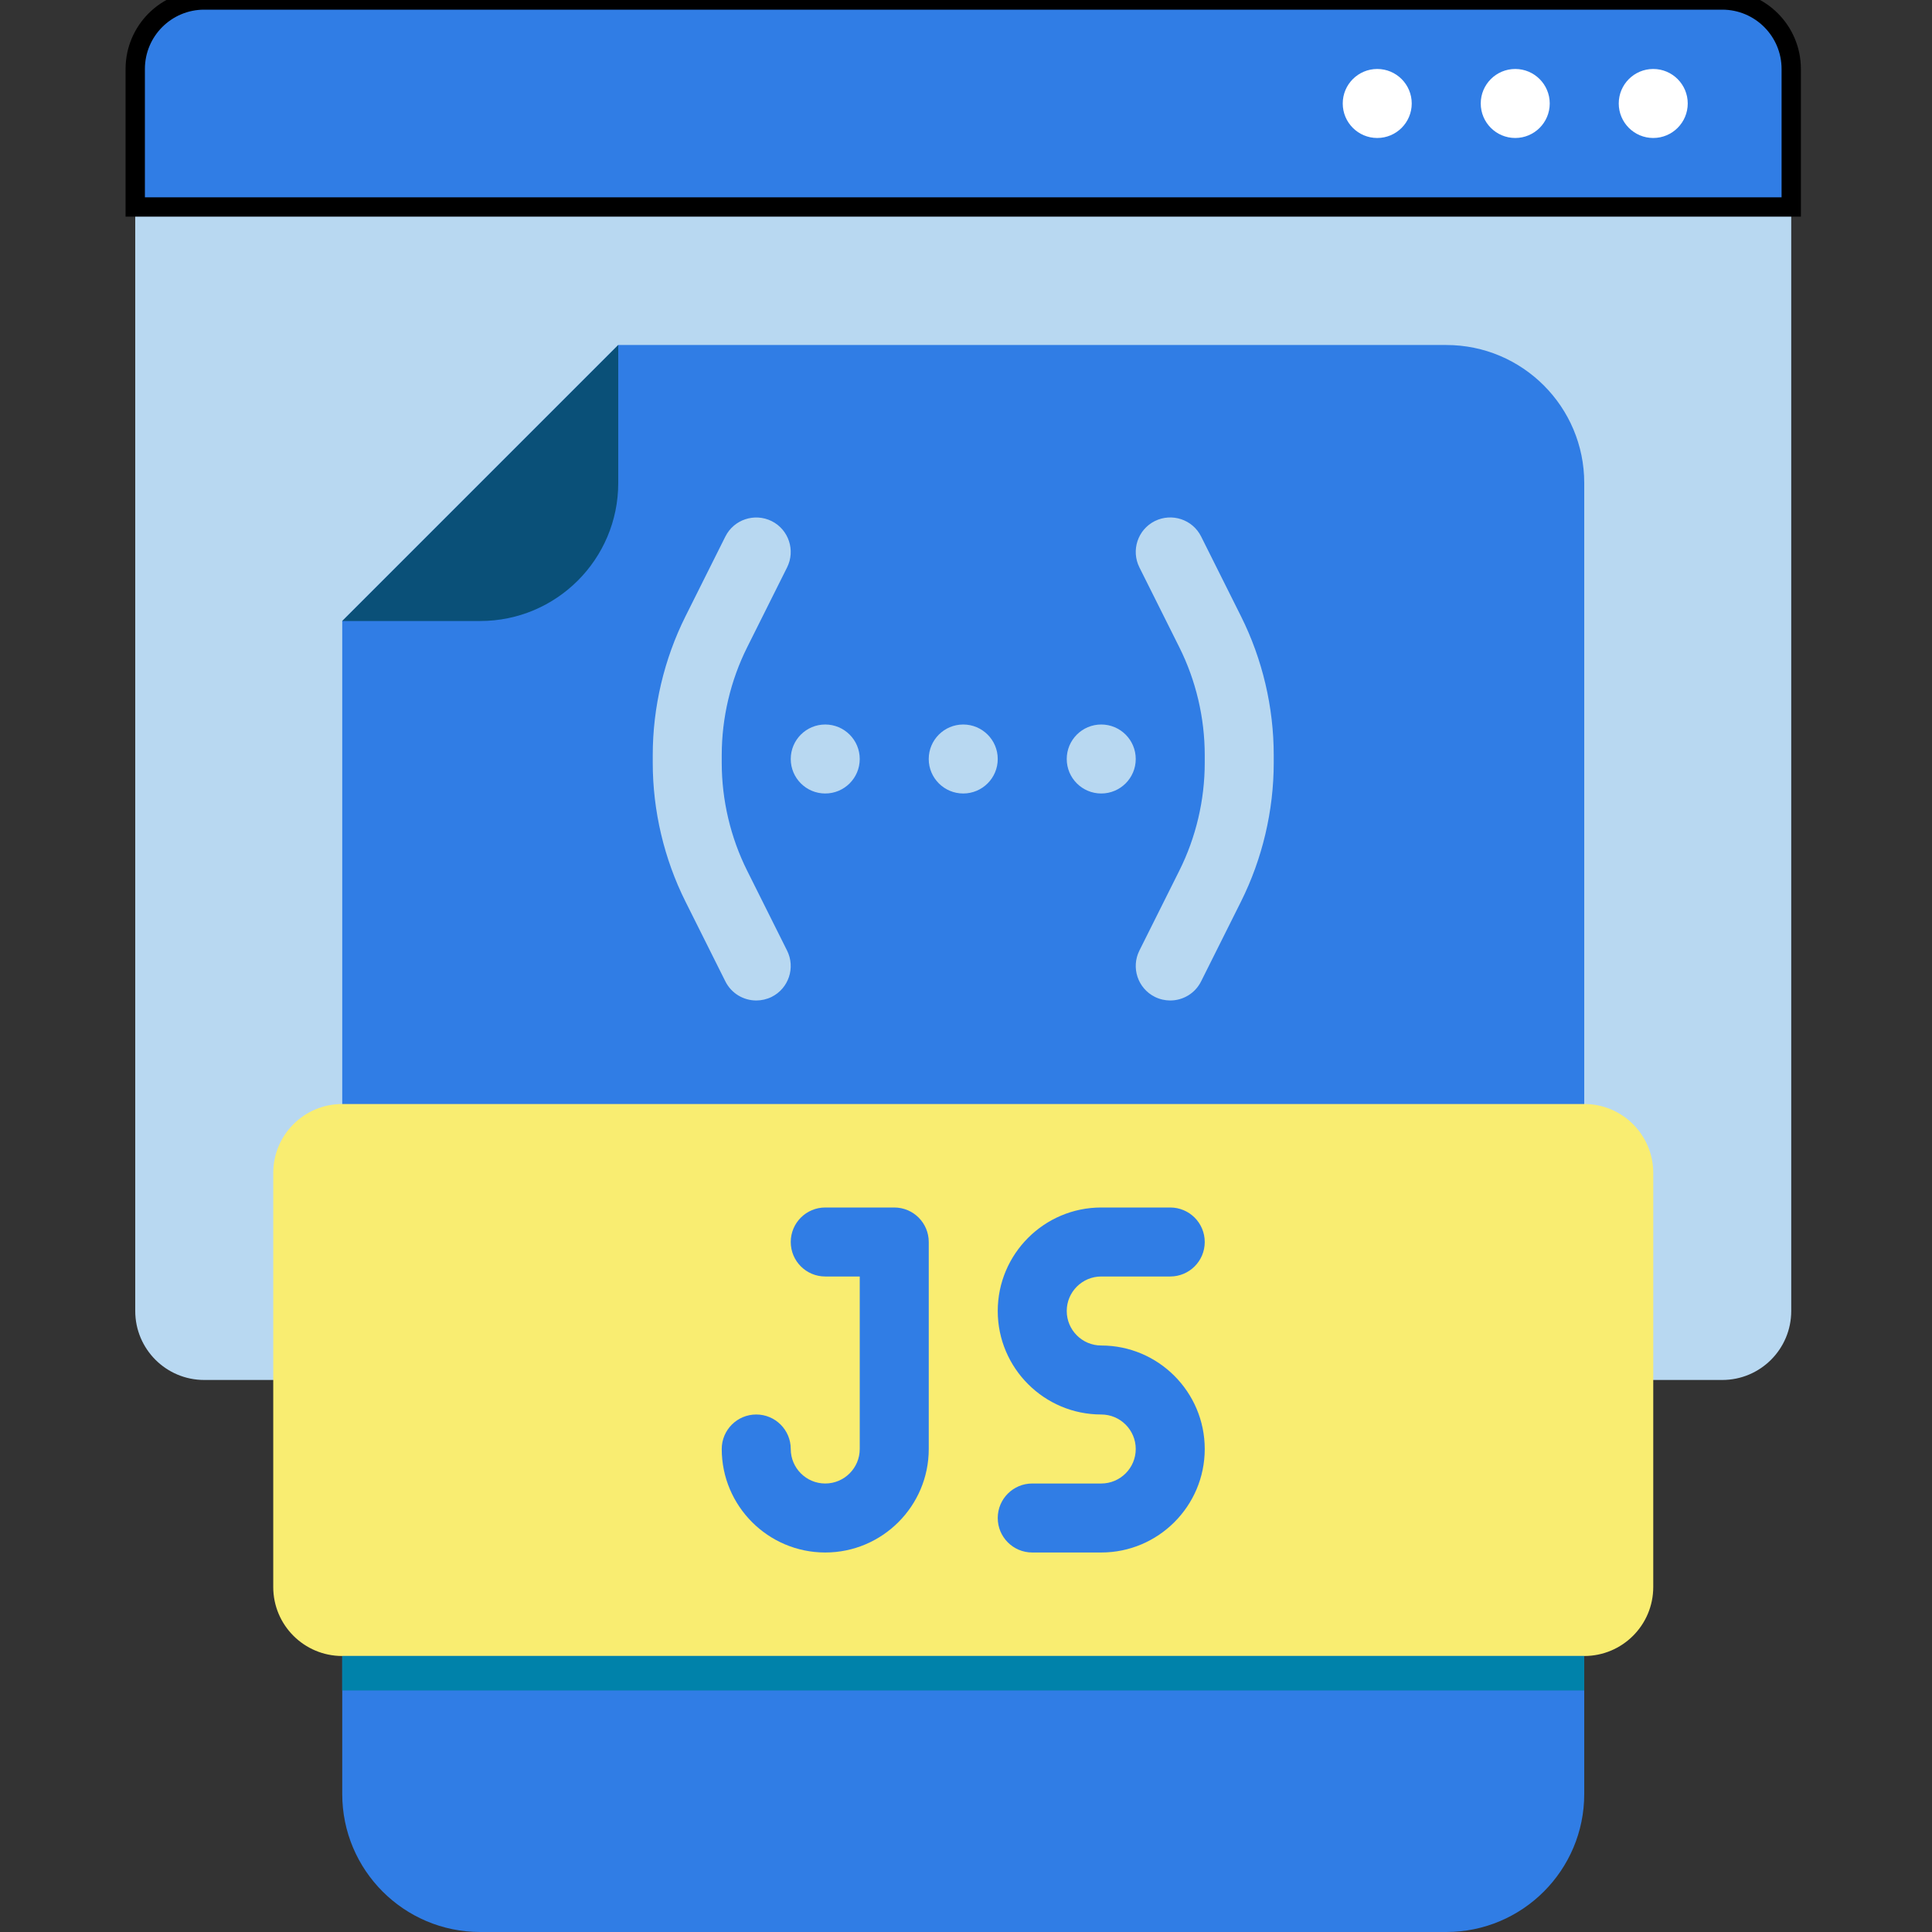 <svg width="100" height="100" viewBox="0 0 100 100" fill="none" xmlns="http://www.w3.org/2000/svg">
<rect x="0" y="0" width="100" height="100" fill="#333333" stroke="none"/>
<path d="M89.143 71.427H10.571C8.598 71.427 7 69.829 7 67.856V10.713H92.714V67.856C92.714 69.829 91.116 71.427 89.143 71.427Z" fill="#B8D8F1"/>
<path d="M92.714 10.714H7V3.571C7 1.598 8.598 0 10.571 0H89.143C91.116 0 92.714 1.598 92.714 3.571V10.714Z" fill="#307DE5"/>
<path d="M92.714 10.714H7V3.571C7 1.598 8.598 0 10.571 0H89.143C91.116 0 92.714 1.598 92.714 3.571V10.714Z" stroke="black"/>
<path d="M85.571 7.142C86.558 7.142 87.357 6.342 87.357 5.356C87.357 4.37 86.558 3.57 85.571 3.57C84.585 3.57 83.786 4.37 83.786 5.356C83.786 6.342 84.585 7.142 85.571 7.142Z" fill="white"/>
<path d="M78.429 7.142C79.415 7.142 80.214 6.342 80.214 5.356C80.214 4.37 79.415 3.57 78.429 3.57C77.442 3.57 76.643 4.37 76.643 5.356C76.643 6.342 77.442 7.142 78.429 7.142Z" fill="white"/>
<path d="M71.286 7.142C72.272 7.142 73.071 6.342 73.071 5.356C73.071 4.37 72.272 3.57 71.286 3.57C70.299 3.57 69.5 4.37 69.5 5.356C69.5 6.342 70.299 7.142 71.286 7.142Z" fill="white"/>
<path d="M74.857 100H24.857C20.913 100 17.714 96.802 17.714 92.857V32.143L32 17.857H74.857C78.802 17.857 82 21.056 82 25V92.857C82 96.802 78.802 100 74.857 100Z" fill="#307DE5"/>
<path d="M32 17.857V25C32 28.945 28.802 32.143 24.857 32.143H17.714L32 17.857Z" fill="#0A5078"/>
<path d="M82 85.714H17.714C15.741 85.714 14.143 84.116 14.143 82.143V60.714C14.143 58.741 15.741 57.143 17.714 57.143H82C83.973 57.143 85.572 58.741 85.572 60.714V82.143C85.572 84.116 83.973 85.714 82 85.714Z" fill="#F9ED71"/>
<path d="M17.714 85.713H82V87.499H17.714V85.713Z" fill="#0082AA"/>
<path d="M39.145 51.785C38.489 51.785 37.859 51.424 37.545 50.797L35.482 46.67C34.373 44.453 33.786 41.965 33.786 39.483V39.085C33.786 36.603 34.373 34.117 35.482 31.897L37.545 27.77C37.986 26.89 39.055 26.535 39.941 26.972C40.823 27.413 41.18 28.487 40.739 29.369L38.677 33.495C37.812 35.222 37.357 37.156 37.357 39.087V39.485C37.357 41.415 37.812 43.349 38.677 45.076L40.739 49.203C41.18 50.085 40.823 51.158 39.941 51.599C39.686 51.724 39.412 51.785 39.145 51.785Z" fill="#B8D8F1"/>
<path d="M60.569 51.785C60.302 51.785 60.029 51.724 59.773 51.597C58.891 51.156 58.534 50.083 58.975 49.201L61.037 45.074C61.902 43.347 62.357 41.413 62.357 39.483V39.085C62.357 37.154 61.902 35.22 61.037 33.493L58.975 29.367C58.534 28.485 58.891 27.411 59.773 26.97C60.659 26.533 61.728 26.888 62.169 27.768L64.232 31.895C65.343 34.115 65.928 36.602 65.928 39.083V39.481C65.928 41.963 65.341 44.449 64.232 46.669L62.169 50.795C61.855 51.424 61.225 51.785 60.569 51.785Z" fill="#B8D8F1"/>
<path d="M42.714 41.071C43.7 41.071 44.5 40.272 44.5 39.286C44.5 38.3 43.7 37.5 42.714 37.5C41.728 37.5 40.929 38.3 40.929 39.286C40.929 40.272 41.728 41.071 42.714 41.071Z" fill="#B8D8F1"/>
<path d="M49.857 41.071C50.843 41.071 51.643 40.272 51.643 39.286C51.643 38.3 50.843 37.5 49.857 37.5C48.871 37.5 48.071 38.3 48.071 39.286C48.071 40.272 48.871 41.071 49.857 41.071Z" fill="#B8D8F1"/>
<path d="M57 41.071C57.986 41.071 58.786 40.272 58.786 39.286C58.786 38.3 57.986 37.5 57 37.5C56.014 37.5 55.214 38.3 55.214 39.286C55.214 40.272 56.014 41.071 57 41.071Z" fill="#B8D8F1"/>
<path d="M42.714 80.357C39.761 80.357 37.357 77.954 37.357 75C37.357 74.013 38.157 73.214 39.143 73.214C40.129 73.214 40.929 74.013 40.929 75C40.929 75.986 41.73 76.786 42.714 76.786C43.698 76.786 44.5 75.986 44.5 75V66.071H42.714C41.729 66.071 40.929 65.273 40.929 64.286C40.929 63.298 41.729 62.5 42.714 62.5H46.286C47.272 62.5 48.072 63.298 48.072 64.286V75C48.072 77.954 45.668 80.357 42.714 80.357Z" fill="#307DE5"/>
<path d="M57 80.357H53.428C52.443 80.357 51.643 79.559 51.643 78.571C51.643 77.584 52.443 76.786 53.428 76.786H57C57.984 76.786 58.786 75.986 58.786 75C58.786 74.014 57.984 73.214 57 73.214C54.046 73.214 51.643 70.811 51.643 67.857C51.643 64.904 54.046 62.5 57 62.5H60.571C61.557 62.5 62.357 63.298 62.357 64.286C62.357 65.273 61.557 66.071 60.571 66.071H57C56.016 66.071 55.214 66.871 55.214 67.857C55.214 68.843 56.016 69.643 57 69.643C59.953 69.643 62.357 72.046 62.357 75C62.357 77.954 59.953 80.357 57 80.357Z" fill="#307DE5"/>
</svg>
